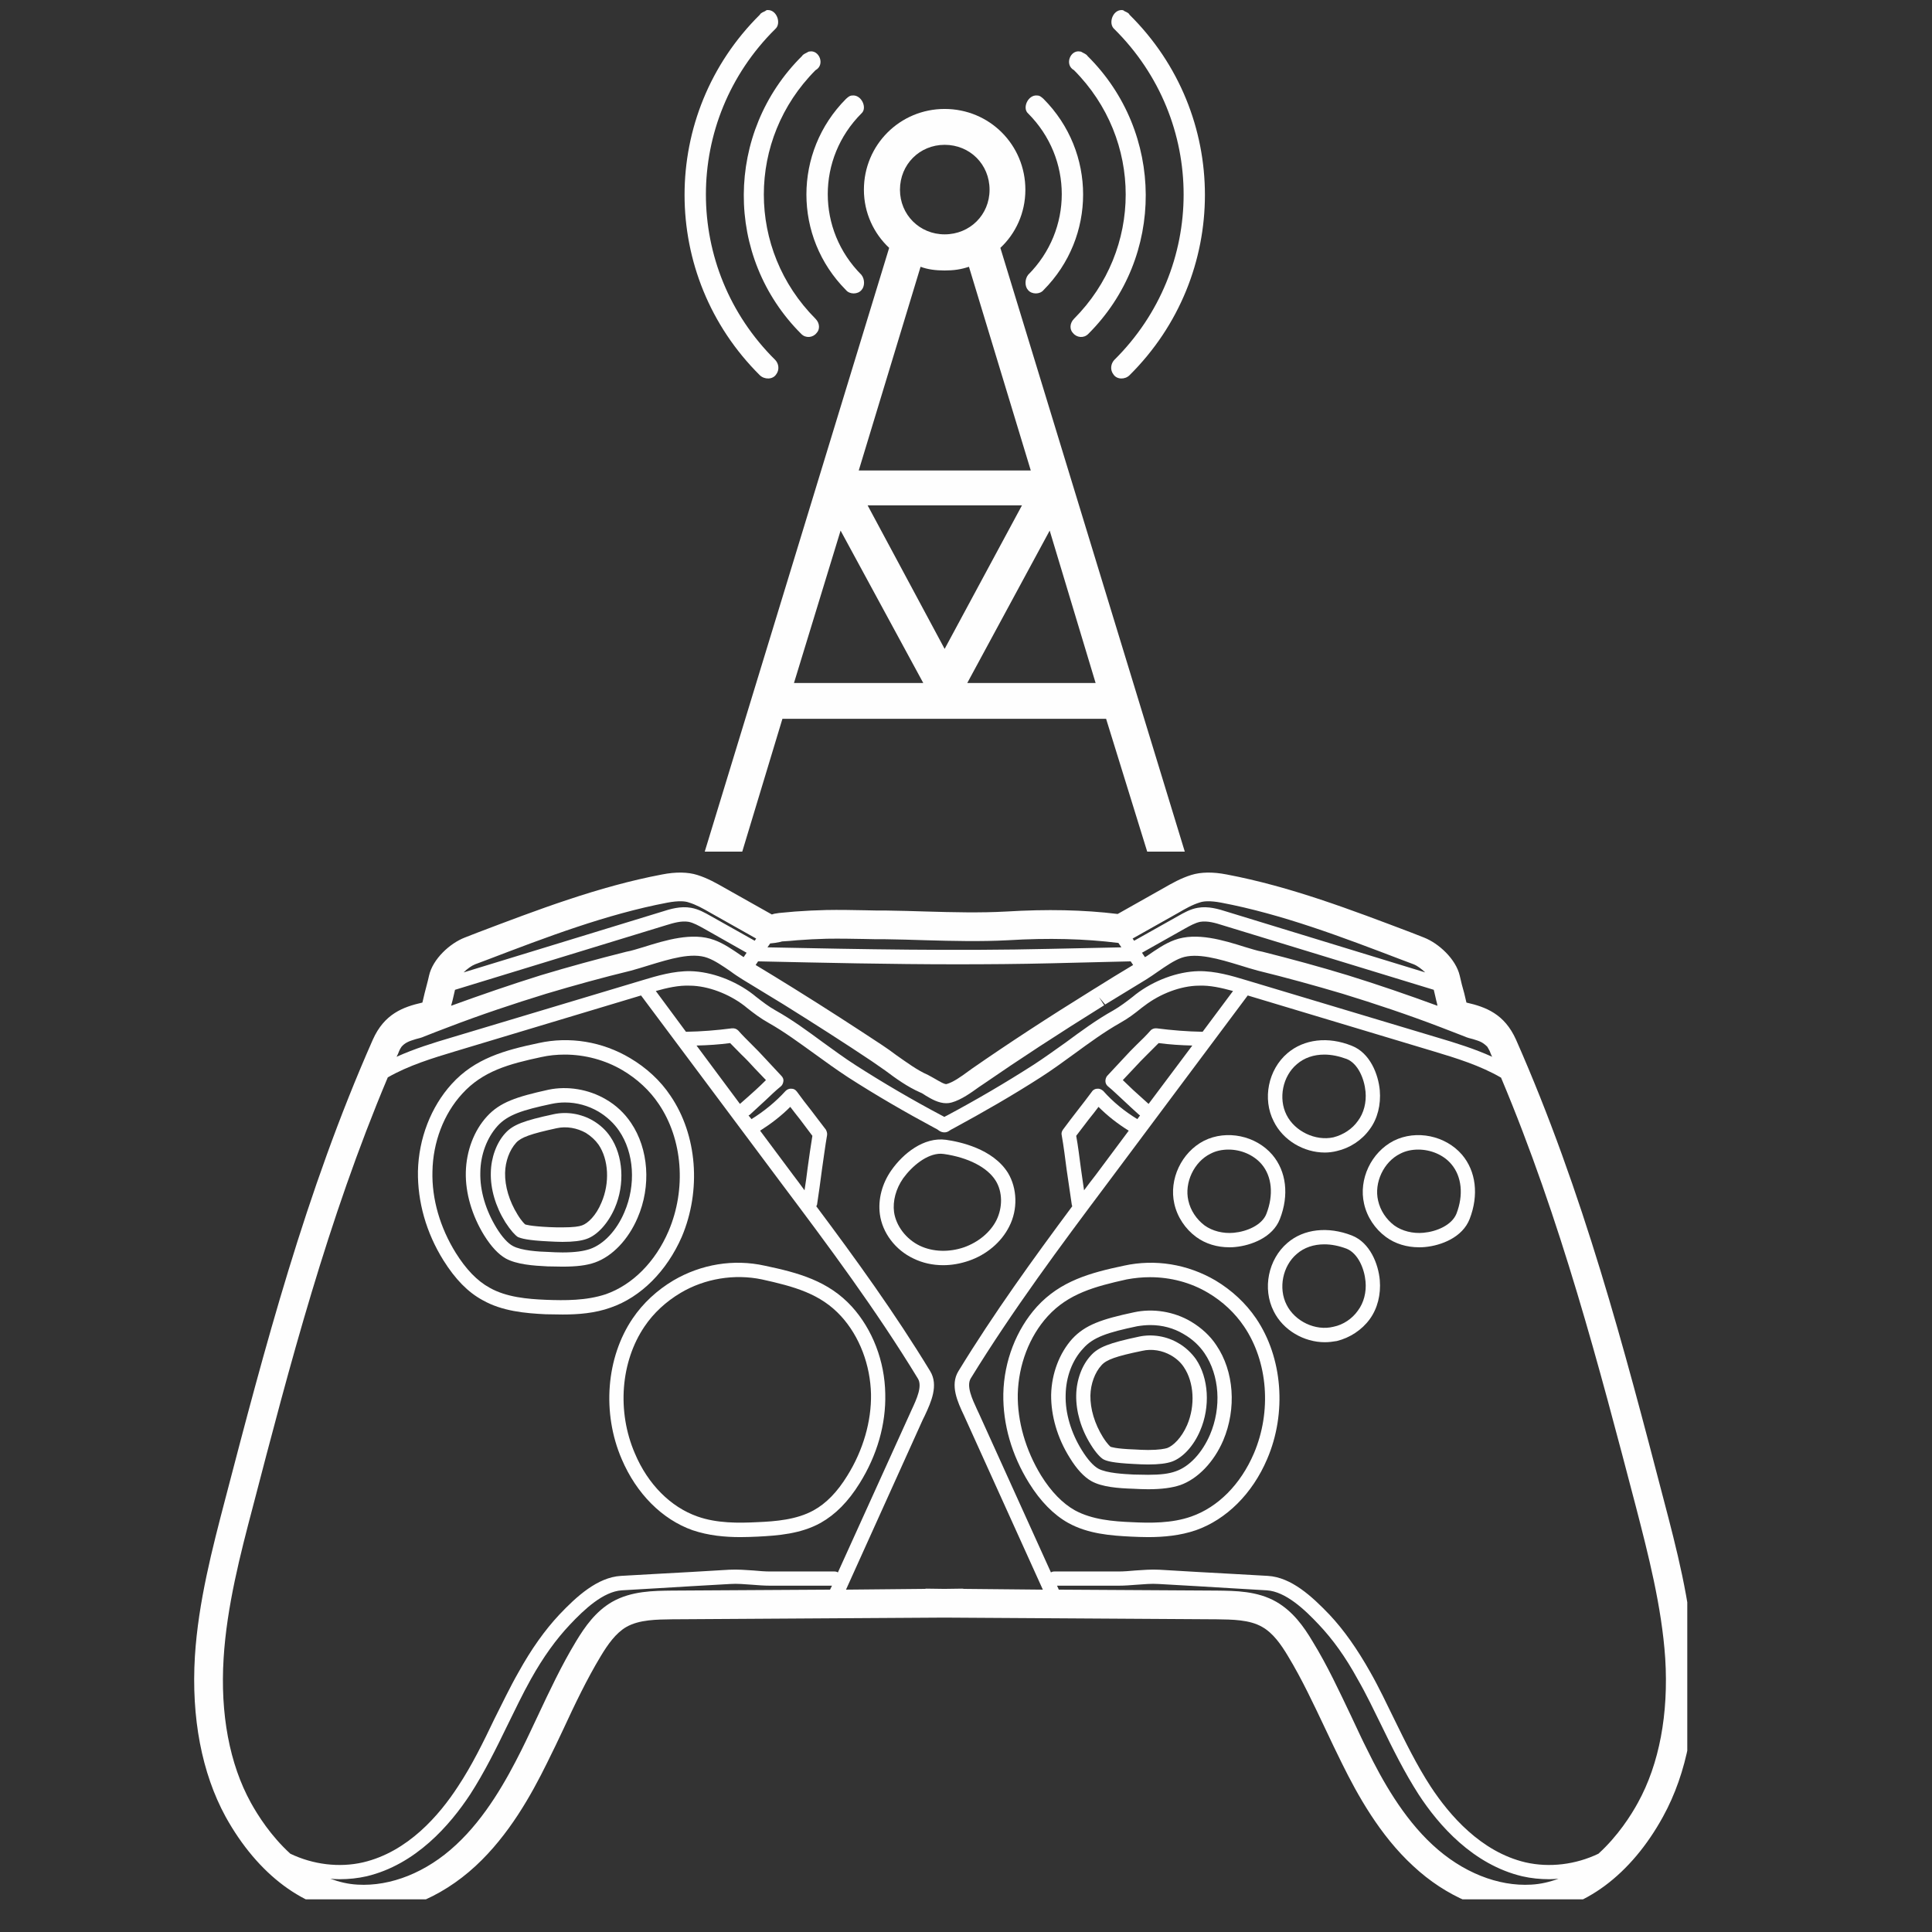 <svg xmlns="http://www.w3.org/2000/svg" xmlns:xlink="http://www.w3.org/1999/xlink" width="41" zoomAndPan="magnify" viewBox="0 0 30.75 30.75" height="41" preserveAspectRatio="xMidYMid meet" version="1.0"><rect x="0" y="0" width="30.75" height="30.75" fill="#333333" stroke="none"/><defs><clipPath id="37cc7b718a"><path d="M 3.051 13.867 L 26.855 13.867 L 26.855 30.23 L 3.051 30.23 Z M 3.051 13.867 " clip-rule="nonzero"/></clipPath><clipPath id="678a89ed57"><path d="M 10.469 0.16 L 14 0.16 L 14 7 L 10.469 7 Z M 10.469 0.16 " clip-rule="nonzero"/></clipPath><clipPath id="58f6158570"><path d="M 16 0.16 L 19.395 0.16 L 19.395 7 L 16 7 Z M 16 0.16 " clip-rule="nonzero"/></clipPath><clipPath id="eba8833747"><path d="M 11 1 L 19 1 L 19 13.555 L 11 13.555 Z M 11 1 " clip-rule="nonzero"/></clipPath></defs><g clip-path="url(#37cc7b718a)"><path fill="#fefefe" d="M 11.836 15.234 L 11.883 15.164 L 11.199 14.777 C 11.121 14.734 11.039 14.688 10.961 14.672 C 10.844 14.652 10.715 14.691 10.598 14.727 L 7.242 15.754 C 7.23 15.809 7.215 15.867 7.203 15.922 C 7.195 15.953 7.188 15.98 7.18 16.008 C 7.652 15.836 8.129 15.672 8.605 15.523 C 9.055 15.387 9.516 15.262 9.969 15.148 C 10.055 15.133 10.145 15.102 10.242 15.074 C 10.59 14.965 11.02 14.832 11.367 14.961 C 11.52 15.016 11.664 15.117 11.801 15.211 C 11.816 15.219 11.824 15.227 11.836 15.234 Z M 12.012 14.973 L 12.035 14.938 L 11.312 14.531 C 11.191 14.461 11.078 14.398 10.961 14.363 C 10.91 14.344 10.805 14.332 10.621 14.367 C 9.652 14.551 8.691 14.918 7.762 15.273 L 7.562 15.348 C 7.504 15.371 7.434 15.422 7.379 15.477 L 10.531 14.512 C 10.664 14.469 10.832 14.418 11 14.449 C 11.117 14.469 11.219 14.527 11.309 14.578 Z M 12.191 17.191 L 12.012 17.004 C 11.945 16.93 11.875 16.855 11.801 16.785 C 11.742 16.723 11.68 16.664 11.621 16.602 C 11.445 16.625 11.266 16.637 11.086 16.641 L 11.777 17.57 C 11.863 17.496 11.945 17.422 12.027 17.348 C 12.082 17.297 12.137 17.246 12.191 17.191 Z M 12.855 18.586 C 12.879 18.414 12.902 18.246 12.93 18.078 C 12.863 17.988 12.797 17.902 12.73 17.812 C 12.68 17.75 12.629 17.684 12.578 17.617 C 12.434 17.762 12.27 17.887 12.098 17.996 L 12.625 18.703 C 12.684 18.781 12.746 18.863 12.805 18.945 C 12.824 18.828 12.84 18.707 12.855 18.586 Z M 13.211 25.301 L 13.242 25.238 L 12.258 25.238 C 12.16 25.238 12.062 25.23 11.973 25.223 C 11.852 25.215 11.738 25.203 11.621 25.211 L 11.008 25.246 C 10.637 25.27 10.266 25.289 9.895 25.312 C 9.602 25.332 9.301 25.613 9.07 25.859 C 8.852 26.09 8.648 26.371 8.449 26.727 C 8.316 26.965 8.195 27.219 8.074 27.465 C 7.898 27.828 7.711 28.207 7.484 28.559 C 7.16 29.051 6.617 29.676 5.836 29.863 C 5.695 29.895 5.551 29.91 5.402 29.91 C 5.355 29.91 5.305 29.906 5.258 29.902 C 5.395 29.953 5.539 29.988 5.691 29.996 C 6.219 30.027 6.789 29.801 7.258 29.363 C 7.734 28.922 8.062 28.328 8.297 27.859 C 8.387 27.68 8.469 27.5 8.555 27.32 C 8.742 26.922 8.934 26.512 9.168 26.125 C 9.312 25.887 9.48 25.648 9.742 25.496 C 10.051 25.32 10.406 25.32 10.691 25.316 Z M 14.512 22.434 C 14.59 22.266 14.684 22.062 14.609 21.941 C 13.941 20.844 13.18 19.824 12.441 18.84 L 10.203 15.844 L 7.242 16.734 C 6.891 16.84 6.504 16.957 6.172 17.148 C 5.215 19.418 4.609 21.738 4.023 23.988 C 3.828 24.727 3.609 25.57 3.559 26.395 C 3.504 27.277 3.652 28.074 3.992 28.691 C 4.102 28.891 4.312 29.223 4.621 29.504 C 4.98 29.676 5.398 29.73 5.781 29.641 C 6.492 29.473 6.992 28.891 7.289 28.434 C 7.512 28.098 7.695 27.723 7.867 27.363 C 7.992 27.117 8.113 26.859 8.254 26.613 C 8.457 26.246 8.672 25.945 8.902 25.699 C 9.176 25.41 9.508 25.105 9.883 25.082 C 10.254 25.062 10.625 25.039 10.996 25.02 L 11.605 24.984 C 11.742 24.977 11.867 24.988 11.992 24.996 C 12.082 25.004 12.168 25.012 12.258 25.012 L 13.281 25.012 C 13.301 25.012 13.32 25.016 13.336 25.027 Z M 17.848 15.078 L 17.801 15.008 C 17.262 14.941 16.688 14.926 16.043 14.965 C 15.609 14.988 15.164 14.977 14.734 14.965 C 14.52 14.957 14.309 14.953 14.098 14.949 C 13.984 14.949 13.871 14.949 13.758 14.945 C 13.562 14.941 13.359 14.938 13.16 14.941 C 13.004 14.945 12.844 14.953 12.688 14.965 C 12.609 14.973 12.527 14.98 12.445 14.984 C 12.441 14.988 12.43 14.988 12.418 14.992 C 12.363 15.004 12.312 15.012 12.258 15.016 L 12.215 15.078 C 13.73 15.109 15.215 15.137 16.719 15.102 Z M 17.438 18.703 L 17.965 17.996 C 17.789 17.887 17.629 17.762 17.484 17.617 C 17.434 17.684 17.383 17.75 17.332 17.812 C 17.266 17.902 17.195 17.988 17.129 18.078 C 17.16 18.246 17.18 18.418 17.203 18.59 C 17.219 18.711 17.238 18.828 17.254 18.945 C 17.316 18.863 17.375 18.781 17.438 18.703 Z M 18.035 15.359 L 17.996 15.301 L 16.723 15.332 C 16.223 15.344 15.723 15.348 15.227 15.348 C 14.176 15.348 13.125 15.324 12.066 15.301 L 12.027 15.359 C 12.23 15.48 12.43 15.605 12.633 15.73 C 13.156 16.055 13.613 16.352 14.039 16.633 C 14.117 16.684 14.191 16.738 14.27 16.797 C 14.438 16.914 14.594 17.031 14.77 17.109 C 14.809 17.129 14.848 17.152 14.891 17.176 C 14.945 17.207 15.035 17.262 15.066 17.254 C 15.168 17.227 15.301 17.133 15.406 17.055 L 15.477 17.004 C 16.047 16.609 16.66 16.207 17.41 15.742 L 17.43 15.73 C 17.629 15.605 17.832 15.48 18.035 15.359 Z M 18.281 17.57 L 18.977 16.641 C 18.797 16.637 18.617 16.625 18.441 16.602 C 18.383 16.66 18.32 16.723 18.262 16.781 C 18.188 16.855 18.113 16.93 18.047 17.004 L 17.871 17.191 C 17.926 17.242 17.98 17.297 18.035 17.348 C 18.117 17.422 18.199 17.496 18.281 17.57 Z M 19.141 16.422 L 19.625 15.773 C 19.441 15.723 19.258 15.68 19.078 15.688 C 18.793 15.691 18.465 15.816 18.215 16.008 L 18.168 16.043 C 18.062 16.129 17.961 16.207 17.828 16.281 C 17.578 16.422 17.332 16.602 17.098 16.773 C 16.926 16.898 16.75 17.027 16.566 17.145 C 16.117 17.434 15.648 17.703 15.18 17.957 C 15.148 17.973 15.129 17.984 15.117 17.992 C 15.086 18.016 15.059 18.023 15.031 18.023 C 15.004 18.023 14.973 18.016 14.941 17.992 C 14.934 17.984 14.914 17.973 14.883 17.957 C 14.41 17.703 13.945 17.434 13.496 17.145 C 13.316 17.027 13.137 16.898 12.965 16.773 C 12.727 16.602 12.484 16.422 12.234 16.281 C 12.102 16.207 12 16.129 11.891 16.043 L 11.848 16.008 C 11.598 15.816 11.266 15.691 10.984 15.688 C 10.801 15.68 10.617 15.723 10.438 15.773 L 10.918 16.422 C 11.164 16.418 11.41 16.398 11.648 16.367 C 11.688 16.363 11.723 16.375 11.75 16.402 C 11.816 16.477 11.891 16.551 11.965 16.625 C 12.039 16.699 12.113 16.773 12.18 16.848 L 12.438 17.125 C 12.461 17.148 12.473 17.18 12.469 17.207 C 12.465 17.238 12.453 17.27 12.43 17.289 C 12.344 17.359 12.262 17.438 12.18 17.516 C 12.098 17.594 12.012 17.668 11.93 17.746 C 11.926 17.746 11.918 17.75 11.914 17.754 L 11.961 17.812 C 12.16 17.688 12.344 17.539 12.504 17.363 C 12.527 17.34 12.562 17.324 12.598 17.328 C 12.633 17.328 12.66 17.344 12.684 17.375 C 12.758 17.477 12.832 17.574 12.91 17.672 C 12.988 17.773 13.066 17.879 13.145 17.98 C 13.16 18.008 13.168 18.039 13.164 18.066 C 13.133 18.246 13.109 18.434 13.082 18.617 C 13.059 18.805 13.031 18.992 13.004 19.176 C 13 19.184 12.996 19.191 12.992 19.199 C 13.617 20.035 14.242 20.898 14.805 21.824 C 14.941 22.047 14.82 22.316 14.719 22.531 L 14.688 22.594 L 13.465 25.301 L 14.699 25.289 C 14.715 25.289 14.73 25.289 14.742 25.285 L 15.031 25.289 L 15.316 25.285 C 15.336 25.289 15.348 25.289 15.363 25.289 L 16.598 25.301 L 15.344 22.531 C 15.242 22.316 15.117 22.047 15.254 21.824 C 15.82 20.898 16.445 20.035 17.066 19.199 C 17.066 19.191 17.059 19.184 17.059 19.176 C 17.031 18.992 17.004 18.805 16.977 18.617 C 16.953 18.434 16.93 18.246 16.898 18.066 C 16.891 18.039 16.898 18.008 16.918 17.98 C 16.992 17.879 17.074 17.773 17.152 17.672 C 17.227 17.574 17.305 17.477 17.379 17.375 C 17.398 17.344 17.434 17.328 17.465 17.328 C 17.5 17.324 17.531 17.34 17.559 17.363 C 17.715 17.539 17.898 17.688 18.102 17.812 L 18.145 17.754 C 18.141 17.75 18.137 17.746 18.133 17.746 C 18.047 17.668 17.965 17.594 17.879 17.512 C 17.797 17.438 17.719 17.359 17.633 17.289 C 17.609 17.27 17.594 17.238 17.594 17.207 C 17.594 17.18 17.602 17.148 17.621 17.125 L 17.879 16.848 C 17.949 16.77 18.023 16.695 18.098 16.621 C 18.172 16.551 18.246 16.477 18.312 16.402 C 18.336 16.375 18.375 16.363 18.41 16.367 C 18.652 16.398 18.898 16.418 19.141 16.422 Z M 19.531 14.512 L 22.684 15.477 C 22.625 15.422 22.559 15.371 22.5 15.348 L 22.301 15.273 C 21.371 14.918 20.41 14.551 19.438 14.367 C 19.254 14.332 19.152 14.344 19.098 14.363 C 18.98 14.398 18.863 14.465 18.75 14.531 L 18.027 14.938 L 18.051 14.973 L 18.754 14.578 C 18.844 14.527 18.945 14.469 19.062 14.449 C 19.23 14.418 19.395 14.469 19.531 14.512 Z M 22.879 16.008 C 22.875 15.98 22.867 15.953 22.859 15.922 C 22.848 15.867 22.832 15.809 22.82 15.754 L 19.461 14.727 C 19.348 14.691 19.219 14.652 19.102 14.672 C 19.023 14.688 18.941 14.734 18.863 14.777 L 18.176 15.164 L 18.223 15.234 C 18.238 15.227 18.25 15.219 18.262 15.211 C 18.398 15.117 18.543 15.016 18.695 14.961 C 19.043 14.832 19.473 14.965 19.82 15.074 C 19.918 15.102 20.008 15.133 20.094 15.148 C 20.547 15.262 21.008 15.387 21.453 15.523 C 21.934 15.672 22.41 15.836 22.879 16.008 Z M 23.75 16.82 C 23.734 16.793 23.723 16.762 23.711 16.73 C 23.699 16.703 23.684 16.684 23.672 16.66 C 23.641 16.629 23.609 16.605 23.582 16.59 C 23.547 16.57 23.496 16.555 23.445 16.539 C 23.395 16.527 23.352 16.516 23.309 16.496 C 23.18 16.445 23.055 16.398 22.926 16.348 C 22.414 16.152 21.891 15.977 21.367 15.816 C 20.922 15.684 20.469 15.559 20.02 15.449 C 19.934 15.426 19.832 15.395 19.73 15.363 C 19.41 15.266 19.047 15.156 18.801 15.246 C 18.684 15.289 18.559 15.375 18.434 15.461 C 18.367 15.508 18.305 15.551 18.242 15.59 C 18.023 15.723 17.809 15.855 17.59 15.988 L 17.492 15.871 L 17.574 16 C 16.828 16.465 16.219 16.863 15.652 17.254 L 15.582 17.301 C 15.457 17.391 15.301 17.504 15.148 17.547 C 15.121 17.555 15.09 17.559 15.062 17.559 C 14.938 17.559 14.824 17.492 14.734 17.438 C 14.703 17.418 14.676 17.398 14.645 17.387 C 14.441 17.297 14.262 17.168 14.09 17.039 C 14.016 16.988 13.945 16.938 13.871 16.887 C 13.449 16.605 12.992 16.312 12.473 15.988 C 12.254 15.855 12.039 15.723 11.82 15.59 C 11.758 15.551 11.691 15.508 11.629 15.461 C 11.504 15.375 11.379 15.289 11.262 15.246 C 11.012 15.152 10.652 15.266 10.332 15.363 C 10.227 15.395 10.129 15.426 10.043 15.449 C 9.59 15.559 9.137 15.684 8.695 15.816 C 8.172 15.977 7.648 16.152 7.137 16.348 C 7.008 16.398 6.879 16.445 6.754 16.496 C 6.711 16.516 6.664 16.527 6.617 16.539 C 6.566 16.555 6.516 16.57 6.48 16.59 C 6.449 16.605 6.418 16.629 6.391 16.66 C 6.375 16.684 6.363 16.703 6.352 16.73 C 6.34 16.762 6.328 16.793 6.312 16.82 C 6.598 16.691 6.898 16.598 7.176 16.516 L 10.223 15.602 C 10.457 15.531 10.723 15.453 10.988 15.457 C 11.324 15.465 11.699 15.605 11.988 15.828 L 12.031 15.863 C 12.137 15.945 12.227 16.016 12.344 16.082 C 12.609 16.23 12.859 16.414 13.098 16.59 C 13.266 16.711 13.441 16.84 13.617 16.953 C 14.062 17.238 14.523 17.508 14.988 17.754 C 15.004 17.762 15.02 17.77 15.031 17.777 C 15.043 17.77 15.055 17.762 15.074 17.754 C 15.535 17.508 15.996 17.238 16.441 16.953 C 16.617 16.84 16.793 16.711 16.965 16.59 C 17.203 16.414 17.453 16.23 17.719 16.082 C 17.832 16.016 17.926 15.945 18.031 15.863 L 18.074 15.828 C 18.363 15.605 18.738 15.465 19.074 15.457 C 19.344 15.453 19.605 15.531 19.84 15.602 L 22.887 16.516 C 23.164 16.598 23.465 16.691 23.75 16.82 Z M 24.805 29.902 C 24.754 29.906 24.707 29.91 24.66 29.91 C 24.512 29.91 24.367 29.895 24.227 29.863 C 23.445 29.676 22.898 29.051 22.578 28.559 C 22.352 28.207 22.164 27.828 21.988 27.465 C 21.867 27.219 21.746 26.965 21.609 26.727 C 21.414 26.371 21.211 26.09 20.992 25.859 C 20.762 25.613 20.461 25.332 20.164 25.312 C 19.797 25.289 19.426 25.27 19.055 25.246 L 18.441 25.211 C 18.32 25.203 18.211 25.215 18.09 25.223 C 17.996 25.23 17.902 25.238 17.805 25.238 L 16.824 25.238 L 16.852 25.301 L 19.367 25.316 C 19.656 25.32 20.012 25.32 20.316 25.496 C 20.578 25.648 20.75 25.887 20.891 26.125 C 21.129 26.512 21.32 26.926 21.508 27.32 C 21.594 27.5 21.676 27.684 21.766 27.859 C 21.996 28.328 22.328 28.926 22.801 29.363 C 23.273 29.801 23.844 30.027 24.371 29.996 C 24.523 29.988 24.668 29.953 24.805 29.902 Z M 26.07 28.691 C 26.41 28.074 26.559 27.277 26.504 26.395 C 26.449 25.57 26.23 24.727 26.039 23.988 C 25.449 21.738 24.844 19.418 23.891 17.152 C 23.555 16.957 23.172 16.84 22.82 16.734 L 19.859 15.844 L 17.621 18.84 C 16.883 19.824 16.121 20.848 15.449 21.941 C 15.379 22.062 15.473 22.266 15.551 22.434 L 15.582 22.5 L 16.727 25.027 C 16.742 25.016 16.762 25.012 16.781 25.012 L 17.801 25.012 C 17.891 25.012 17.98 25.004 18.07 24.996 C 18.191 24.988 18.32 24.977 18.453 24.984 L 19.066 25.02 C 19.438 25.039 19.809 25.062 20.18 25.082 C 20.555 25.105 20.883 25.41 21.16 25.699 C 21.391 25.945 21.602 26.246 21.809 26.613 C 21.949 26.859 22.07 27.117 22.191 27.363 C 22.367 27.723 22.551 28.098 22.77 28.434 C 23.07 28.891 23.57 29.473 24.277 29.641 C 24.664 29.73 25.082 29.676 25.441 29.504 C 25.75 29.223 25.961 28.891 26.07 28.691 Z M 26.957 26.363 C 27.02 27.336 26.852 28.219 26.469 28.914 C 25.961 29.84 25.207 30.402 24.398 30.453 C 24.355 30.457 24.312 30.457 24.27 30.457 C 23.656 30.457 23.016 30.188 22.492 29.699 C 21.961 29.211 21.605 28.566 21.355 28.059 C 21.266 27.879 21.18 27.699 21.094 27.516 C 20.91 27.129 20.723 26.727 20.5 26.359 C 20.391 26.176 20.262 25.992 20.09 25.895 C 19.887 25.777 19.609 25.777 19.367 25.773 L 15.031 25.746 L 10.695 25.773 C 10.453 25.777 10.176 25.777 9.969 25.895 C 9.801 25.992 9.672 26.176 9.562 26.359 C 9.34 26.727 9.148 27.129 8.969 27.516 C 8.883 27.699 8.797 27.879 8.707 28.059 C 8.457 28.566 8.102 29.207 7.57 29.699 C 7.008 30.219 6.312 30.492 5.664 30.453 C 4.855 30.402 4.102 29.84 3.59 28.914 C 3.211 28.219 3.043 27.336 3.102 26.363 C 3.156 25.496 3.383 24.633 3.582 23.871 C 4.211 21.465 4.859 18.98 5.934 16.547 C 6.117 16.137 6.414 16.027 6.723 15.957 C 6.734 15.91 6.746 15.859 6.758 15.809 C 6.781 15.715 6.809 15.621 6.828 15.531 C 6.887 15.262 7.164 15.012 7.398 14.922 L 7.598 14.844 C 8.547 14.484 9.527 14.109 10.539 13.918 C 10.758 13.875 10.949 13.879 11.098 13.926 C 11.262 13.977 11.406 14.059 11.535 14.133 L 12.285 14.555 C 12.301 14.551 12.312 14.547 12.324 14.543 C 12.355 14.539 12.383 14.535 12.402 14.531 C 12.484 14.523 12.57 14.516 12.656 14.508 C 12.816 14.496 12.984 14.488 13.152 14.484 C 13.359 14.48 13.566 14.484 13.766 14.488 C 13.879 14.492 13.988 14.492 14.102 14.492 C 14.316 14.496 14.531 14.5 14.75 14.508 C 15.168 14.52 15.602 14.531 16.016 14.508 C 16.66 14.469 17.242 14.48 17.789 14.547 L 18.523 14.133 C 18.652 14.059 18.797 13.977 18.961 13.926 C 19.113 13.879 19.301 13.875 19.523 13.918 C 20.535 14.109 21.516 14.484 22.465 14.844 L 22.664 14.922 C 22.895 15.012 23.172 15.262 23.234 15.531 C 23.254 15.621 23.277 15.715 23.305 15.809 C 23.316 15.859 23.328 15.91 23.34 15.957 C 23.648 16.027 23.945 16.137 24.129 16.547 C 25.203 18.98 25.852 21.465 26.48 23.871 C 26.68 24.633 26.906 25.496 26.957 26.363 " fill-opacity="1" fill-rule="nonzero"/></g><path fill="#fefefe" d="M 23.18 19.32 C 23.297 19.02 23.266 18.723 23.098 18.527 C 22.973 18.379 22.77 18.297 22.574 18.297 C 22.473 18.297 22.375 18.316 22.285 18.363 C 22.023 18.492 21.867 18.824 21.934 19.109 C 21.969 19.266 22.062 19.406 22.191 19.504 C 22.316 19.594 22.488 19.637 22.656 19.621 C 22.867 19.602 23.105 19.5 23.18 19.32 Z M 23.27 18.379 C 23.492 18.641 23.539 19.02 23.391 19.402 C 23.277 19.695 22.938 19.824 22.68 19.848 C 22.648 19.852 22.617 19.852 22.586 19.852 C 22.391 19.852 22.207 19.797 22.059 19.688 C 21.887 19.562 21.758 19.371 21.711 19.16 C 21.621 18.77 21.824 18.34 22.184 18.156 C 22.543 17.977 23.008 18.074 23.27 18.379 " fill-opacity="1" fill-rule="nonzero"/><path fill="#fefefe" d="M 21.613 17.84 C 21.707 17.715 21.75 17.547 21.734 17.375 C 21.715 17.168 21.613 16.926 21.434 16.855 C 21.309 16.809 21.191 16.785 21.078 16.785 C 20.91 16.785 20.758 16.836 20.641 16.938 C 20.414 17.129 20.344 17.484 20.477 17.746 C 20.609 18.008 20.938 18.164 21.223 18.102 C 21.379 18.062 21.523 17.969 21.613 17.84 Z M 21.961 17.355 C 21.98 17.582 21.926 17.805 21.801 17.973 C 21.676 18.148 21.484 18.273 21.277 18.32 C 21.215 18.336 21.148 18.344 21.086 18.344 C 20.754 18.344 20.422 18.152 20.273 17.848 C 20.09 17.492 20.184 17.023 20.492 16.762 C 20.754 16.539 21.137 16.492 21.516 16.645 C 21.805 16.758 21.938 17.098 21.961 17.355 " fill-opacity="1" fill-rule="nonzero"/><path fill="#fefefe" d="M 21.613 20.859 C 21.707 20.734 21.75 20.566 21.734 20.395 C 21.715 20.188 21.613 19.949 21.434 19.875 C 21.309 19.828 21.191 19.805 21.078 19.805 C 20.91 19.805 20.758 19.855 20.641 19.957 C 20.414 20.148 20.344 20.504 20.477 20.766 C 20.609 21.031 20.938 21.188 21.223 21.117 C 21.379 21.086 21.523 20.988 21.613 20.859 Z M 21.961 20.375 C 21.98 20.602 21.926 20.824 21.801 20.996 C 21.676 21.168 21.484 21.293 21.277 21.344 C 21.215 21.355 21.148 21.363 21.086 21.363 C 20.754 21.363 20.422 21.172 20.273 20.871 C 20.09 20.512 20.184 20.043 20.492 19.781 C 20.75 19.559 21.137 19.516 21.516 19.664 C 21.805 19.777 21.938 20.117 21.961 20.375 " fill-opacity="1" fill-rule="nonzero"/><path fill="#fefefe" d="M 20.156 19.32 C 20.273 19.02 20.246 18.723 20.078 18.527 C 19.949 18.379 19.75 18.297 19.555 18.297 C 19.453 18.297 19.355 18.316 19.266 18.363 C 19.004 18.492 18.848 18.824 18.914 19.109 C 18.949 19.266 19.043 19.406 19.172 19.504 C 19.297 19.594 19.469 19.637 19.637 19.621 C 19.844 19.602 20.086 19.5 20.156 19.32 Z M 20.25 18.379 C 20.473 18.641 20.52 19.02 20.371 19.402 C 20.258 19.695 19.914 19.824 19.656 19.848 C 19.629 19.852 19.598 19.852 19.566 19.852 C 19.371 19.852 19.188 19.797 19.039 19.688 C 18.867 19.562 18.738 19.371 18.691 19.16 C 18.602 18.77 18.805 18.34 19.164 18.156 C 19.523 17.977 19.988 18.074 20.25 18.379 " fill-opacity="1" fill-rule="nonzero"/><path fill="#fefefe" d="M 19.957 23.133 C 20.242 22.465 20.18 21.672 19.801 21.113 C 19.656 20.898 19.461 20.715 19.23 20.578 C 18.949 20.41 18.625 20.328 18.305 20.328 C 18.18 20.328 18.059 20.34 17.934 20.363 C 17.422 20.477 17.004 20.59 16.676 20.949 C 16.383 21.27 16.211 21.723 16.199 22.188 C 16.191 22.621 16.324 23.082 16.57 23.484 C 16.73 23.742 16.914 23.93 17.109 24.039 C 17.383 24.188 17.719 24.215 18.012 24.227 C 18.309 24.242 18.652 24.246 18.961 24.137 C 19.387 23.988 19.746 23.625 19.957 23.133 Z M 19.992 20.984 C 20.414 21.605 20.484 22.488 20.168 23.223 C 19.934 23.773 19.52 24.184 19.035 24.355 C 18.785 24.441 18.52 24.465 18.273 24.465 C 18.18 24.465 18.09 24.461 18 24.457 C 17.68 24.441 17.316 24.414 17 24.238 C 16.77 24.109 16.559 23.895 16.379 23.605 C 16.102 23.16 15.961 22.668 15.969 22.184 C 15.98 21.664 16.176 21.16 16.504 20.797 C 16.879 20.387 17.352 20.258 17.887 20.145 C 18.387 20.035 18.902 20.121 19.344 20.379 C 19.605 20.535 19.828 20.742 19.992 20.984 " fill-opacity="1" fill-rule="nonzero"/><path fill="#fefefe" d="M 19.258 22.836 C 19.445 22.398 19.41 21.891 19.172 21.539 C 19.09 21.418 18.977 21.312 18.84 21.234 C 18.68 21.137 18.496 21.09 18.309 21.09 C 18.238 21.09 18.164 21.098 18.098 21.109 C 17.633 21.207 17.398 21.281 17.238 21.465 C 17.066 21.648 16.965 21.918 16.961 22.203 C 16.953 22.492 17.047 22.805 17.219 23.082 C 17.309 23.227 17.398 23.328 17.48 23.375 C 17.617 23.449 17.895 23.461 18.043 23.469 C 18.121 23.469 18.195 23.473 18.273 23.473 C 18.465 23.473 18.605 23.457 18.711 23.418 C 18.93 23.344 19.133 23.125 19.258 22.836 Z M 19.359 21.41 C 19.641 21.824 19.684 22.418 19.469 22.926 C 19.32 23.273 19.062 23.539 18.785 23.637 C 18.656 23.68 18.492 23.703 18.273 23.703 C 18.191 23.703 18.113 23.699 18.035 23.695 C 17.801 23.688 17.539 23.668 17.371 23.574 C 17.254 23.508 17.137 23.383 17.027 23.203 C 16.828 22.887 16.727 22.531 16.73 22.199 C 16.738 21.859 16.863 21.535 17.066 21.309 C 17.273 21.086 17.535 20.996 18.047 20.887 C 18.352 20.82 18.688 20.875 18.957 21.035 C 19.121 21.133 19.262 21.262 19.359 21.41 " fill-opacity="1" fill-rule="nonzero"/><path fill="#fefefe" d="M 18.895 22.68 C 19.027 22.371 19.004 22 18.844 21.762 C 18.797 21.688 18.723 21.621 18.641 21.574 C 18.5 21.492 18.332 21.465 18.18 21.5 C 17.762 21.586 17.609 21.641 17.531 21.73 C 17.426 21.844 17.359 22.027 17.355 22.211 C 17.352 22.426 17.422 22.66 17.555 22.875 C 17.629 22.992 17.676 23.027 17.676 23.027 C 17.68 23.027 17.742 23.059 18.062 23.07 C 18.133 23.074 18.203 23.078 18.273 23.078 C 18.449 23.078 18.539 23.059 18.578 23.047 C 18.672 23.012 18.805 22.887 18.895 22.68 Z M 19.035 21.633 C 19.238 21.934 19.266 22.391 19.102 22.77 C 19 23.012 18.828 23.199 18.656 23.262 C 18.57 23.293 18.445 23.309 18.273 23.309 C 18.199 23.309 18.125 23.305 18.051 23.301 C 17.711 23.285 17.613 23.254 17.562 23.227 C 17.52 23.203 17.445 23.129 17.363 22.996 C 17.203 22.742 17.125 22.461 17.129 22.207 C 17.133 21.965 17.219 21.73 17.359 21.578 C 17.48 21.441 17.652 21.375 18.133 21.273 C 18.34 21.23 18.57 21.266 18.758 21.379 C 18.867 21.441 18.965 21.535 19.035 21.633 " fill-opacity="1" fill-rule="nonzero"/><path fill="#fefefe" d="M 15.859 19.422 C 15.961 19.215 15.957 18.969 15.848 18.793 C 15.715 18.578 15.406 18.422 15.023 18.367 C 15.008 18.367 14.992 18.363 14.973 18.363 C 14.754 18.363 14.52 18.555 14.375 18.754 C 14.258 18.922 14.207 19.117 14.23 19.293 C 14.262 19.512 14.422 19.723 14.641 19.828 C 14.848 19.926 15.105 19.934 15.344 19.852 C 15.574 19.77 15.762 19.613 15.859 19.422 Z M 16.043 18.668 C 16.191 18.914 16.203 19.25 16.062 19.523 C 15.938 19.77 15.703 19.969 15.422 20.066 C 15.285 20.113 15.148 20.137 15.012 20.137 C 14.844 20.137 14.684 20.102 14.539 20.031 C 14.25 19.895 14.043 19.621 14.004 19.324 C 13.973 19.09 14.039 18.836 14.188 18.625 C 14.375 18.359 14.703 18.094 15.055 18.141 C 15.273 18.172 15.801 18.281 16.043 18.668 " fill-opacity="1" fill-rule="nonzero"/><path fill="#fefefe" d="M 13.488 23.484 C 13.738 23.082 13.871 22.621 13.863 22.188 C 13.852 21.723 13.68 21.27 13.387 20.949 C 13.059 20.59 12.641 20.477 12.125 20.363 C 11.691 20.273 11.219 20.348 10.832 20.578 C 10.602 20.715 10.402 20.898 10.258 21.113 C 9.879 21.672 9.816 22.465 10.105 23.133 C 10.312 23.625 10.676 23.988 11.102 24.137 C 11.41 24.246 11.754 24.242 12.051 24.227 C 12.344 24.215 12.68 24.188 12.949 24.039 C 13.148 23.93 13.328 23.746 13.488 23.484 Z M 14.09 22.184 C 14.102 22.668 13.961 23.16 13.684 23.605 C 13.5 23.902 13.297 24.105 13.062 24.238 C 12.746 24.414 12.379 24.441 12.062 24.457 C 11.973 24.461 11.879 24.465 11.785 24.465 C 11.539 24.465 11.277 24.441 11.023 24.355 C 10.539 24.184 10.129 23.773 9.895 23.223 C 9.578 22.488 9.648 21.605 10.07 20.984 C 10.234 20.742 10.457 20.535 10.719 20.379 C 11.16 20.121 11.676 20.035 12.172 20.145 C 12.711 20.258 13.184 20.387 13.559 20.797 C 13.887 21.16 14.082 21.664 14.09 22.184 " fill-opacity="1" fill-rule="nonzero"/><path fill="#fefefe" d="M 10.641 19.594 C 10.926 18.926 10.867 18.133 10.484 17.57 C 10.34 17.355 10.141 17.172 9.91 17.035 C 9.633 16.871 9.309 16.785 8.988 16.785 C 8.863 16.785 8.738 16.797 8.617 16.824 C 8.102 16.934 7.684 17.047 7.355 17.41 C 7.062 17.73 6.891 18.18 6.883 18.645 C 6.871 19.082 7.004 19.539 7.254 19.941 C 7.418 20.203 7.594 20.387 7.793 20.496 C 8.062 20.648 8.398 20.676 8.691 20.688 C 8.988 20.699 9.332 20.703 9.645 20.598 C 10.066 20.449 10.43 20.086 10.641 19.594 Z M 10.672 17.441 C 11.098 18.066 11.164 18.945 10.852 19.684 C 10.613 20.23 10.203 20.645 9.719 20.812 C 9.469 20.902 9.203 20.922 8.957 20.922 C 8.863 20.922 8.77 20.918 8.684 20.918 C 8.363 20.902 7.996 20.871 7.684 20.695 C 7.445 20.566 7.246 20.359 7.059 20.062 C 6.781 19.617 6.645 19.125 6.652 18.641 C 6.664 18.121 6.859 17.617 7.188 17.254 C 7.559 16.844 8.035 16.715 8.57 16.602 C 9.066 16.492 9.586 16.578 10.027 16.84 C 10.285 16.992 10.512 17.199 10.672 17.441 " fill-opacity="1" fill-rule="nonzero"/><path fill="#fefefe" d="M 9.938 19.293 C 10.125 18.859 10.094 18.348 9.852 17.996 C 9.773 17.879 9.656 17.77 9.523 17.691 C 9.363 17.598 9.18 17.547 8.992 17.547 C 8.918 17.547 8.848 17.555 8.777 17.57 C 8.316 17.668 8.082 17.742 7.918 17.922 C 7.75 18.109 7.648 18.379 7.645 18.66 C 7.637 18.949 7.73 19.262 7.902 19.543 C 7.988 19.684 8.082 19.789 8.164 19.832 C 8.301 19.906 8.578 19.922 8.727 19.926 C 8.801 19.93 8.875 19.934 8.953 19.934 C 9.148 19.934 9.289 19.914 9.391 19.879 C 9.613 19.801 9.816 19.582 9.938 19.293 Z M 10.043 17.871 C 10.324 18.285 10.367 18.879 10.148 19.383 C 10 19.73 9.746 19.996 9.469 20.094 C 9.336 20.141 9.176 20.16 8.953 20.16 C 8.875 20.16 8.793 20.156 8.715 20.156 C 8.484 20.145 8.223 20.125 8.051 20.031 C 7.934 19.965 7.82 19.844 7.707 19.664 C 7.512 19.348 7.406 18.988 7.414 18.656 C 7.422 18.32 7.543 17.996 7.75 17.77 C 7.957 17.543 8.219 17.457 8.73 17.344 C 9.031 17.281 9.367 17.336 9.641 17.496 C 9.805 17.59 9.941 17.719 10.043 17.871 " fill-opacity="1" fill-rule="nonzero"/><path fill="#fefefe" d="M 9.574 19.137 C 9.707 18.828 9.688 18.457 9.527 18.219 C 9.477 18.148 9.406 18.082 9.324 18.031 C 9.184 17.953 9.016 17.922 8.859 17.957 C 8.445 18.047 8.293 18.102 8.215 18.188 C 8.109 18.305 8.043 18.484 8.039 18.668 C 8.035 18.883 8.105 19.117 8.238 19.332 C 8.309 19.449 8.359 19.488 8.359 19.488 C 8.359 19.488 8.426 19.516 8.742 19.531 C 8.812 19.535 8.883 19.535 8.953 19.535 C 9.133 19.535 9.219 19.52 9.262 19.504 C 9.355 19.473 9.488 19.348 9.574 19.137 Z M 9.715 18.094 C 9.918 18.391 9.949 18.848 9.785 19.227 C 9.68 19.469 9.508 19.66 9.336 19.719 C 9.25 19.75 9.125 19.766 8.953 19.766 C 8.879 19.766 8.809 19.762 8.73 19.758 C 8.391 19.742 8.297 19.711 8.242 19.688 C 8.199 19.66 8.129 19.586 8.043 19.453 C 7.887 19.203 7.805 18.922 7.812 18.664 C 7.816 18.426 7.902 18.188 8.043 18.035 C 8.164 17.902 8.336 17.836 8.812 17.734 C 9.023 17.688 9.254 17.727 9.438 17.836 C 9.551 17.902 9.648 17.992 9.715 18.094 " fill-opacity="1" fill-rule="nonzero"/><g clip-path="url(#678a89ed57)"><path fill="#fefefe" d="M 13.566 1.52 C 13.523 1.52 13.496 1.547 13.465 1.574 C 12.625 2.418 12.625 3.773 13.465 4.617 C 13.523 4.688 13.652 4.688 13.711 4.617 C 13.766 4.559 13.766 4.445 13.711 4.375 C 12.996 3.66 12.996 2.52 13.711 1.805 C 13.809 1.719 13.711 1.504 13.566 1.52 Z M 12.883 0.82 C 12.883 0.82 12.867 0.82 12.852 0.832 C 12.824 0.848 12.781 0.863 12.766 0.891 C 11.539 2.105 11.523 4.09 12.754 5.316 C 12.824 5.387 12.938 5.375 12.996 5.301 C 13.051 5.246 13.051 5.145 12.98 5.074 C 11.883 3.973 11.883 2.219 12.98 1.117 C 13.137 1.031 13.039 0.789 12.883 0.82 Z M 12.223 0.16 C 12.211 0.16 12.195 0.16 12.18 0.176 C 12.152 0.191 12.109 0.203 12.094 0.234 C 10.496 1.816 10.496 4.387 12.094 5.973 C 12.168 6.043 12.297 6.043 12.352 5.961 C 12.41 5.887 12.395 5.789 12.34 5.73 C 10.867 4.273 10.867 1.918 12.34 0.461 C 12.438 0.375 12.367 0.16 12.223 0.16 Z M 12.223 0.16 " fill-opacity="1" fill-rule="nonzero"/></g><g clip-path="url(#58f6158570)"><path fill="#fefefe" d="M 16.508 1.52 C 16.551 1.52 16.578 1.547 16.609 1.574 C 17.449 2.418 17.449 3.773 16.609 4.617 C 16.551 4.688 16.422 4.688 16.363 4.617 C 16.309 4.559 16.309 4.445 16.363 4.375 C 17.078 3.66 17.078 2.52 16.363 1.805 C 16.266 1.719 16.363 1.504 16.508 1.52 Z M 17.191 0.82 C 17.191 0.82 17.207 0.82 17.223 0.832 C 17.25 0.848 17.293 0.863 17.309 0.891 C 18.535 2.105 18.551 4.09 17.32 5.316 C 17.25 5.387 17.137 5.375 17.078 5.301 C 17.023 5.246 17.023 5.145 17.094 5.074 C 18.191 3.973 18.191 2.219 17.094 1.117 C 16.938 1.031 17.035 0.789 17.191 0.82 Z M 17.852 0.16 C 17.863 0.16 17.879 0.16 17.895 0.176 C 17.922 0.191 17.965 0.203 17.977 0.234 C 19.578 1.816 19.578 4.387 17.977 5.973 C 17.906 6.043 17.777 6.043 17.723 5.961 C 17.664 5.887 17.68 5.789 17.734 5.73 C 19.207 4.273 19.207 1.918 17.734 0.461 C 17.637 0.375 17.707 0.16 17.852 0.16 Z M 17.852 0.16 " fill-opacity="1" fill-rule="nonzero"/></g><g clip-path="url(#eba8833747)"><path fill="#fefefe" d="M 11.723 13.855 L 12.453 11.441 L 17.605 11.441 L 18.352 13.855 L 18.949 13.855 L 15.922 3.945 C 16.164 3.719 16.32 3.391 16.32 3.02 C 16.32 2.305 15.75 1.734 15.035 1.734 C 14.324 1.734 13.75 2.305 13.75 3.02 C 13.75 3.391 13.91 3.719 14.152 3.945 L 11.125 13.855 Z M 17.438 10.871 L 15.395 10.871 L 16.707 8.445 Z M 15.035 10.328 L 13.809 8.043 L 16.266 8.043 Z M 16.578 8.043 Z M 15.035 2.305 C 15.438 2.305 15.75 2.617 15.75 3.02 C 15.75 3.418 15.438 3.73 15.035 3.73 C 14.637 3.73 14.324 3.418 14.324 3.02 C 14.324 2.617 14.637 2.305 15.035 2.305 Z M 14.652 4.246 C 14.766 4.289 14.895 4.305 15.035 4.305 C 15.18 4.305 15.293 4.289 15.422 4.246 L 16.406 7.488 L 13.668 7.488 Z M 13.496 8.043 Z M 13.379 8.445 L 14.695 10.871 L 12.637 10.871 Z M 13.379 8.445 " fill-opacity="1" fill-rule="nonzero"/></g></svg>